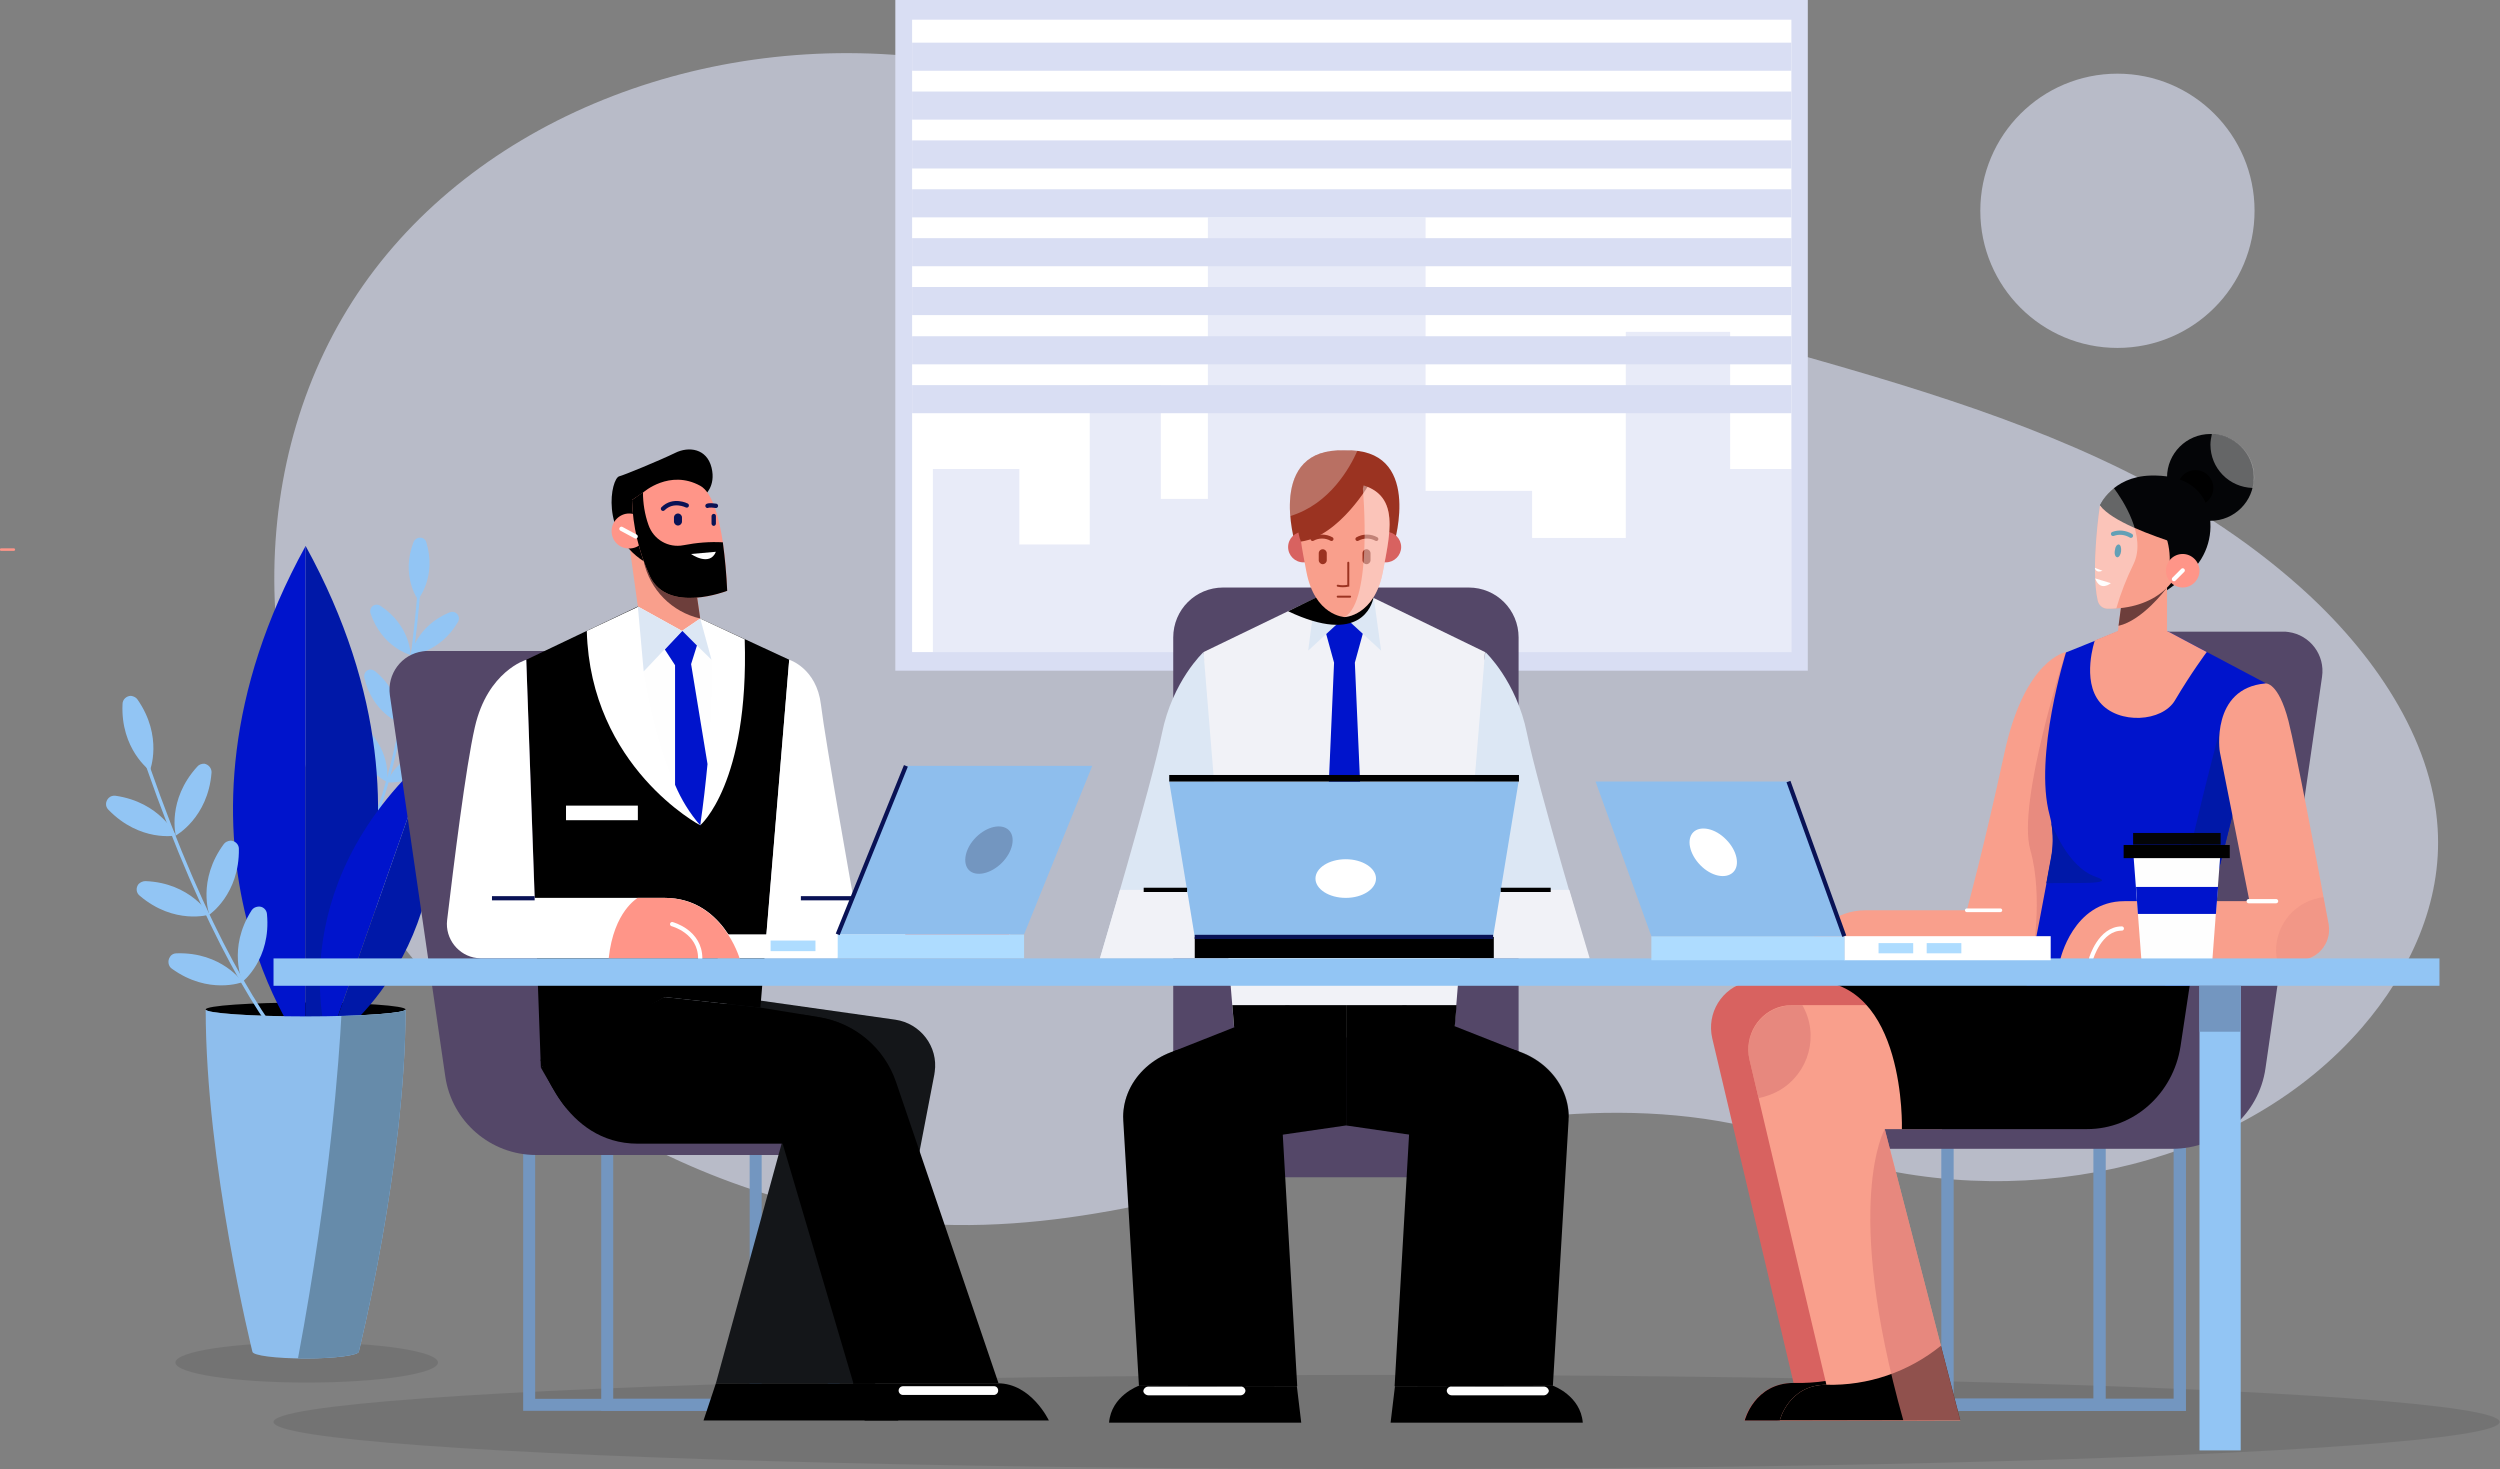 <svg xmlns="http://www.w3.org/2000/svg" xmlns:xlink="http://www.w3.org/1999/xlink" id="Layer_1" x="0px" y="0px" viewBox="0 0 685.5 402.8" style="enable-background:new 0 0 685.5 402.8;" xml:space="preserve"><rect x="0" y="0" width="685.5" height="402.8" fill="#808080" stroke="none"/><style type="text/css">	.st0{opacity:0.62;fill:#D9DEF3;enable-background:new    ;}	.st1{fill:#D9DEF3;}	.st2{fill:#FFFFFF;}	.st3{opacity:0.1;enable-background:new    ;}	.st4{fill:none;stroke:#92C5F4;stroke-width:0.75;stroke-miterlimit:10;}	.st5{fill:#92C5F4;}	.st6{fill:#0014CC;}	.st7{fill:#0018A8;}	.st8{fill:none;stroke:#92C5F4;stroke-width:0.94;stroke-miterlimit:10;}	.st9{fill:#8EBEED;}	.st10{fill:#668BAA;}	.st11{fill:#544768;}	.st12{fill:#DCE7F4;}	.st13{fill:#F1F2F7;}	.st14{fill:#9B3321;}	.st15{fill:#D86260;}	.st16{fill:#F99F8C;}	.st17{fill:none;stroke:#9B3321;stroke-width:0.55;stroke-linecap:round;stroke-miterlimit:10;}	.st18{fill:none;stroke:#9B3321;stroke-width:1.09;stroke-linecap:round;stroke-miterlimit:10;}	.st19{opacity:0.3;fill:#FEFEFE;enable-background:new    ;}	.st20{opacity:0.39;fill:#FFFFFF;enable-background:new    ;}	.st21{opacity:0.26;enable-background:new    ;}	.st22{fill:#FEFEFE;}	.st23{fill:none;stroke:#091255;stroke-width:1.15;stroke-miterlimit:10;}	.st24{opacity:0.35;fill:none;stroke:#000000;stroke-width:1.17;stroke-miterlimit:10;enable-background:new    ;}	.st25{fill:none;stroke:#000000;stroke-width:1.17;stroke-miterlimit:10;}	.st26{fill:none;stroke:#7396C0;stroke-width:3.29;stroke-miterlimit:10;}	.st27{fill:#141619;}	.st28{fill:#6D3E3B;}	.st29{fill:#FF9588;}	.st30{fill:#091255;}	.st31{fill:none;stroke:#091255;stroke-width:1.2;stroke-linecap:round;stroke-miterlimit:10;}	.st32{fill:none;stroke:#FFFFFF;stroke-width:1.17;stroke-linecap:round;stroke-miterlimit:10;}	.st33{opacity:0.6;enable-background:new    ;}	.st34{fill:#AEDCFF;}	.st35{fill:#7396C0;}	.st36{fill:none;stroke:#7396C0;stroke-width:3.38;stroke-miterlimit:10;}	.st37{opacity:0.58;fill:#DD7D76;enable-background:new    ;}	.st38{opacity:0.65;fill:#DD7D76;enable-background:new    ;}	.st39{opacity:0.24;fill:#DD7D76;enable-background:new    ;}	.st40{fill:none;stroke:#FFFFFF;stroke-width:1.01;stroke-linecap:round;stroke-miterlimit:10;}	.st41{fill:#040507;}	.st42{fill:none;stroke:#006488;stroke-width:1.17;stroke-linecap:round;stroke-miterlimit:10;}	.st43{fill:#006488;}	.st44{fill:none;stroke:#FF9588;stroke-width:0.69;stroke-linecap:round;stroke-miterlimit:10;}</style><title>Services1</title><path class="st0" d="M630.4,160.7c20.3,18,36.5,41.8,38,66.4c1.3,20.5-7.7,39.5-20.7,54.6c-31.7,36.7-89.5,51.4-142.3,36.3 c-39.2-18.5-83.7-14.2-123.3-4.9s-78.1,23.3-120,22.8c-63.1-0.8-128.3-37.6-161.7-90.8S66.9,124.9,99.6,78.2s96.5-71.1,159.8-61.6 c53.4,8,102.4,37.3,153.8,56.2C487.2,100.1,571.7,108.6,630.4,160.7z"></path><rect x="245.5" class="st1" width="250.2" height="183.9"></rect><rect x="250.1" y="5.4" class="st2" width="241.1" height="173.4"></rect><polygon class="st0" points="255.8,178.9 255.8,128.6 279.5,128.6 279.5,149.3 298.8,149.3 298.8,105.6 318.3,105.6 318.3,136.8  331.2,136.8 331.2,59.6 390.9,59.6 390.9,134.6 420.1,134.6 420.1,147.5 445.8,147.5 445.8,91 474.4,91 474.4,128.6 491.3,128.6  491.3,178.9 "></polygon><rect x="250.1" y="11.7" class="st1" width="241.1" height="7.7"></rect><rect x="250.1" y="25.1" class="st1" width="241.1" height="7.7"></rect><rect x="250.1" y="38.5" class="st1" width="241.1" height="7.7"></rect><rect x="250.1" y="51.9" class="st1" width="241.1" height="7.7"></rect><rect x="250.1" y="65.3" class="st1" width="241.1" height="7.7"></rect><rect x="250.1" y="78.7" class="st1" width="241.1" height="7.7"></rect><rect x="250.1" y="92.2" class="st1" width="241.1" height="7.7"></rect><rect x="250.1" y="105.6" class="st1" width="241.1" height="7.7"></rect><ellipse class="st3" cx="84.1" cy="373.6" rx="36" ry="5.5"></ellipse><ellipse cx="83.8" cy="276.8" rx="27.4" ry="1.9"></ellipse><path class="st4" d="M86.5,250c0,0,21.4-8.9,28.3-86.8"></path><path class="st5" d="M123.3,167.9c-9.2,3.8-10.7,11.7-10.7,11.7s8-0.5,13-9.1c0.5-0.9,0.2-2-0.7-2.5 C124.4,167.7,123.8,167.7,123.3,167.9z"></path><path class="st5" d="M104.3,166.1c8.3,5.5,8.3,13.5,8.3,13.5s-7.8-2-11-11.4c-0.3-1,0.2-2,1.1-2.3 C103.2,165.7,103.8,165.8,104.3,166.1z"></path><path class="st5" d="M121.5,187.8c-9.6,2.9-11.8,10.6-11.8,10.6s8,0.4,13.8-7.8c0.6-0.8,0.4-2-0.4-2.5 C122.6,187.7,122,187.6,121.5,187.8z"></path><path class="st5" d="M102.8,184c7.7,6.3,6.9,14.3,6.9,14.3s-7.6-2.8-9.8-12.5c-0.2-1,0.4-2,1.4-2.2 C101.7,183.5,102.3,183.7,102.8,184z"></path><path class="st5" d="M118.7,204.8c-9.8,2.1-12.6,9.7-12.6,9.7s8,1,14.4-6.7c0.7-0.8,0.6-1.9-0.2-2.6 C119.9,204.8,119.3,204.6,118.7,204.8z"></path><path class="st5" d="M100.3,199.6c7.3,6.9,5.8,14.8,5.8,14.8s-7.3-3.3-8.9-13.2c-0.2-1,0.5-1.9,1.5-2.1 C99.4,199.1,99.9,199.3,100.3,199.6z"></path><path class="st5" d="M113.4,148.6c-3.6,9.3,1.2,15.8,1.2,15.8s5.2-6.2,2.3-15.7c-0.3-1-1.3-1.5-2.3-1.2 C114.1,147.7,113.6,148.1,113.4,148.6z"></path><path class="st6" d="M83.8,288.2c0,0-44.8-57.1,0-138.5V288.2z"></path><path class="st7" d="M83.8,288.2c0,0,44.7-57.1,0-138.5V288.2z"></path><path class="st6" d="M90,286.2c0,0-14.2-41.9,28-79.6L90,286.2z"></path><path class="st7" d="M90,286.2c0,0,37.3-23.8,28-79.6L90,286.2z"></path><path class="st8" d="M101.2,306.3c0,0-28.6-4.3-60.7-96.3"></path><path class="st5" d="M31.7,218.2c12.3,1.8,16.5,10.9,16.5,10.9s-9.8,1.9-18.5-7.1c-0.9-0.9-0.8-2.3,0.1-3.2 C30.3,218.3,31,218.1,31.7,218.2z"></path><path class="st5" d="M54.1,210.2c-8.4,9.2-5.9,18.9-5.9,18.9s8.8-4.8,9.8-17.2c0.1-1.2-0.8-2.3-2-2.5 C55.2,209.4,54.5,209.7,54.1,210.2z"></path><path class="st5" d="M39.9,241.6c12.4,0.5,17.5,9.2,17.5,9.2s-9.6,2.9-19.1-5.2c-1-0.8-1.1-2.2-0.3-3.2 C38.5,241.9,39.2,241.6,39.9,241.6z"></path><path class="st5" d="M61.4,231.4c-7.4,10-4,19.4-4,19.4s8.3-5.6,8.1-18.1c0-1.2-1.1-2.2-2.3-2.2C62.4,230.6,61.8,230.9,61.4,231.4z"></path><path class="st5" d="M48.4,261.4c12.4-0.4,18.1,7.9,18.1,7.9s-9.3,3.6-19.4-3.7c-1-0.7-1.2-2.2-0.5-3.2 C47,261.7,47.7,261.4,48.4,261.4z"></path><path class="st5" d="M69,249.6c-6.7,10.5-2.5,19.6-2.5,19.6s7.9-6.2,6.7-18.6c-0.1-1.2-1.2-2.2-2.5-2C70,248.7,69.4,249,69,249.6z"></path><path class="st5" d="M37.7,191.8c7.1,10.2,3.4,19.5,3.4,19.5s-8.1-5.9-7.5-18.3c0-1.2,1.1-2.2,2.3-2.2 C36.6,190.9,37.3,191.2,37.7,191.8z"></path><path class="st9" d="M83.8,278.7c-15.1,0-27.4-0.9-27.4-1.9c0,42.3,12.8,93.8,12.8,93.8c0,1.1,6.5,1.9,14.6,1.9s14.6-0.9,14.6-1.9 c0,0,12.8-51.5,12.8-93.8C111.2,277.8,98.9,278.7,83.8,278.7z"></path><path class="st10" d="M93.6,278.6c-0.6,11-2.9,45.9-11.9,93.9h2.1c8,0,14.6-0.9,14.6-1.9c0,0,12.8-51.5,12.8-93.8 C111.2,277.6,103.8,278.3,93.6,278.6z"></path><circle class="st0" cx="580.6" cy="57.8" r="37.6"></circle><ellipse class="st3" cx="380.2" cy="389.9" rx="305.2" ry="12.9"></ellipse><path class="st11" d="M416.4,322.8h-94.7v-148c0-7.6,6.1-13.7,13.7-13.7l0,0h67.3c7.6,0,13.7,6.1,13.7,13.7l0,0L416.4,322.8z"></path><path class="st12" d="M330,178.8c0,0-8.5,7.9-11.4,22.3s-17,61.7-17,61.7h42.8L330,178.8z"></path><path class="st12" d="M407.3,178.8c0,0,8.5,7.9,11.4,22.3s17,61.7,17,61.7H393L407.3,178.8z"></path><path class="st13" d="M368.7,160.1L330,178.8l8.4,103.1c0,0,5.9,2.6,30.2,2.6s30.2-2.6,30.2-2.6l8.4-103.1L368.7,160.1z"></path><polygon class="st6" points="374,172.6 368.7,169.2 363.3,172.6 365.8,181.7 363.3,238.9 368.7,245.8 374,238.9 371.5,181.7 "></polygon><polygon class="st12" points="368.7,169.2 358.7,178.4 360.6,164 "></polygon><path class="st13" d="M307.1,244h45.4c0,0,16.4,0.7,16.4,18.8h-67.3L307.1,244z"></path><polygon class="st12" points="368.7,169.2 378.7,178.4 376.7,164 "></polygon><path d="M376.6,163.9l-7.9-3.9l-15.5,7.6C373,177,376.2,165.9,376.6,163.9z"></path><path class="st14" d="M368.7,123.5c-21.5-0.8-13.6,25.4-13.6,25.4l13.6-3.4l13.6,3.4C382.3,148.8,390.2,122.7,368.7,123.5z"></path><path class="st15" d="M384.2,150c0,2.3-1.9,4.2-4.2,4.2c-2.3,0-4.2-1.9-4.2-4.2s1.9-4.2,4.2-4.2C382.3,145.8,384.2,147.7,384.2,150 L384.2,150z"></path><circle class="st15" cx="357.4" cy="150" r="4.2"></circle><path class="st16" d="M368.7,132.2c-15.7,1.2-12.8,12.3-10.5,24.5s10.5,12.5,10.5,12.5s8.2-0.3,10.5-12.5S384.4,133.3,368.7,132.2z"></path><path class="st14" d="M375.8,153.6c0,0.6-0.5,1.1-1.1,1.1l0,0c-0.6,0-1.1-0.5-1.1-1.1v-1.9c0-0.6,0.5-1.1,1.1-1.1l0,0 c0.6,0,1.1,0.5,1.1,1.1V153.6z"></path><path class="st14" d="M375.8,132.2c0,0-8.5,14.9-19.1,16.3c-2-4.8-0.5-15.6,2.4-17.7S375.8,132.2,375.8,132.2z"></path><path class="st17" d="M366.8,160.6c0.9,0.2,1.9,0.2,2.9,0v-6.3"></path><path class="st18" d="M372.2,147.8c1.6-0.9,3.6-0.9,5.2,0"></path><path class="st14" d="M361.6,153.6c0,0.6,0.5,1.1,1.1,1.1l0,0c0.6,0,1.1-0.5,1.1-1.1v-1.9c0-0.6-0.5-1.1-1.1-1.1l0,0 c-0.6,0-1.1,0.5-1.1,1.1V153.6z"></path><path class="st18" d="M365.1,147.8c-1.6-0.9-3.6-0.9-5.2,0"></path><line class="st17" x1="366.8" y1="163.6" x2="370.2" y2="163.6"></line><path class="st19" d="M372.2,123.6c-1.2-0.1-2.4-0.2-3.5-0.1c-14-0.5-15.6,10.3-14.9,18C364.7,138.2,370.2,128.1,372.2,123.6z"></path><path class="st20" d="M373.9,133.1l-0.2,0.9c0,0,2.8,30.7-5,35.2c0,0,8.2-0.3,10.5-12.5C381.2,146,383.6,136.2,373.9,133.1z"></path><path class="st13" d="M430.3,244h-45.4c0,0-16.3,0.7-16.3,18.8h67.3L430.3,244z"></path><polygon class="st9" points="376,214.3 368.6,214.3 320.6,214.3 327.6,256.9 368.6,256.9 374,256.9 409.4,256.9 416.4,214.3 "></polygon><rect x="327.6" y="256.9" width="82" height="5.8"></rect><path class="st2" d="M377.3,240.9c0,2.9-3.7,5.3-8.3,5.3s-8.3-2.4-8.3-5.3s3.7-5.3,8.3-5.3S377.3,238,377.3,240.9z"></path><rect x="320.6" y="212.5" width="95.9" height="1.8"></rect><polygon points="399.4,275.6 398.9,281.4 416.4,288.3 414.5,315.2 369.1,308.6 369.1,275.6 "></polygon><path d="M382.4,380.1l4.3-74.8c0.6-10.6,10.7-18.8,22.5-18.3h0.4c11.9,0.5,21.1,9.6,20.5,20.3l-4.3,72.7L382.4,380.1z"></path><path d="M425.9,380c0,0,7.5,2.7,8.1,10.1h-52.7l1.2-10L425.9,380z"></path><path class="st21" d="M430.2,306.2c0-10.2-9-18.8-20.5-19.2h-0.4c-3.4-0.2-6.8,0.5-10,1.8c-2.4,2.8-3.7,6.3-3.7,9.9 c0,9.1,8.2,16.5,18.4,16.5C420.5,315.3,426.7,311.9,430.2,306.2z"></path><path class="st22" d="M423.3,382.6h-25.2c-0.7,0-1.3-0.5-1.4-1.2l0,0c0-0.7,0.6-1.3,1.4-1.2h25.2c0.7,0,1.3,0.5,1.4,1.2l0,0 C424.6,382,424,382.6,423.3,382.6L423.3,382.6z"></path><polygon points="337.9,275.6 338.4,281.7 321.7,288.3 323.6,315.2 369.1,308.6 369.1,275.6 "></polygon><path d="M355.7,380.1l-4.3-74.8c-0.6-10.6-10.7-18.8-22.5-18.3h-0.4c-11.9,0.5-21.1,9.6-20.5,20.3l4.3,72.7L355.7,380.1z"></path><path d="M312.2,380c0,0-7.5,2.7-8.1,10.1h52.7l-1.2-10L312.2,380z"></path><path class="st21" d="M308,306.2c0-10.2,9-18.8,20.5-19.2h0.4c3.4-0.1,6.8,0.5,10,1.8c2.4,2.8,3.7,6.3,3.7,9.9 c0,9.1-8.2,16.5-18.4,16.5C317.6,315.3,311.4,311.9,308,306.2z"></path><path class="st22" d="M314.9,382.6h25.2c0.7,0,1.3-0.5,1.4-1.2l0,0c0-0.7-0.6-1.3-1.4-1.2h-25.2c-0.7,0-1.3,0.5-1.4,1.2l0,0 C313.5,382,314.2,382.6,314.9,382.6L314.9,382.6z"></path><line class="st23" x1="327.6" y1="256.9" x2="409.4" y2="256.9"></line><path class="st24" d="M409.6,380l5.5-76.1c0.3-4.2-2-8.1-5.9-9.8l-24.1-10.8v-7.7"></path><path class="st24" d="M328.5,380l-5.5-76.1c-0.3-4.2,2-8.1,5.9-9.8l24.1-10.8v-7.7"></path><line class="st25" x1="411.5" y1="244" x2="425.2" y2="244"></line><line class="st25" x1="325.5" y1="244" x2="313.6" y2="244"></line><rect x="145.1" y="307.9" class="st26" width="62.1" height="77.3"></rect><rect x="166.5" y="307.9" class="st26" width="62.1" height="77.3"></rect><path class="st11" d="M225.8,316.7H147c-12.5,0-23.1-9.2-24.9-21.5l-15.2-104.6c-0.8-5.8,3.2-11.2,9-12c0.5-0.1,1-0.1,1.5-0.1h49.1 l10.7,116.2l50.7,8.5L225.8,316.7z"></path><path d="M196.3,379.3l-3.4,10.2h53.4c0,0,0.5-6.6-6.5-10.2H196.3z"></path><path class="st27" d="M201.7,273.4l43.8,6.2c6.9,1,11.8,7.4,10.8,14.3c0,0.2-0.1,0.4-0.1,0.7l-16.3,84.7h-43.6l20.1-73.3l-38.5-9.5 L201.7,273.4z"></path><path d="M148.2,290.6c0,0,6.3,23,26.7,23h39.7l19.4,65.7h39.8l-28.1-82.6c-3.2-9.4-11.3-16.2-21.1-17.8l-16-2.6l-26.3-2.9 L148.2,290.6z"></path><path d="M233.9,379.3l3.2,10.2h50.5c0,0-4.8-10.2-14-10.2H233.9z"></path><polygon points="192,169.6 216.4,180.9 208.5,276.3 182.3,273.4 148.3,292.7 144.3,180.9 174.9,166.3 "></polygon><path class="st2" d="M192,226.3c0,0,13.4-11.4,12.2-51l-12.2-5.7V226.3z"></path><path class="st2" d="M192,226.3c0,0-30.1-15.9-31.1-53.3l14-6.6L192,226.3z"></path><path class="st22" d="M174.9,166.3l1.6,17.8c0,0,4.3,30.5,15.5,42.1c4-27.8,3.1-45.4,3.1-45.4l-3.1-11.4L174.9,166.3z"></path><polygon class="st16" points="190.7,160.6 192,169.6 187,173 174.9,166.3 172.5,149 177.4,147.8 "></polygon><path class="st28" d="M176.5,153.9l6.6-0.6l7.6,7.4l1.3,8.9C184.2,167.8,178.2,161.7,176.5,153.9z"></path><path d="M193.1,135.9c0,0,3.3-2.5,2-7.7s-6.2-5.9-10-4c-4.3,2.1-14.3,6.2-15.3,6.4c-2.3,0.6-5.3,15.6,6.7,23.3 c0.4-3.8,2.4-14.4,2.4-14.4l2-4.4L193.1,135.9z"></path><path class="st29" d="M167.7,145.6c0,2.7,2.1,4.8,4.8,4.8s4.8-2.1,4.8-4.8s-2.1-4.8-4.8-4.8l0,0C169.9,140.8,167.7,143,167.7,145.6z "></path><path class="st29" d="M176.4,135c0,0,7.2-6.4,15.6-1.8c6.8,3.7,7.4,28.8,7.4,28.8s-16.3,6.4-21.2-4c-3-6.6-4.7-13.7-4.9-20.9 L176.4,135z"></path><path d="M187.4,149.5c3.6-0.7,7.2-1,10.8-0.8c0.6,4.4,1,8.9,1.2,13.3c0,0-16.3,6.4-21.2-4c-3-6.6-4.7-13.7-4.9-20.9l3-2.1 c0,3,0.5,6.1,1.5,8.9C179.2,148,183.3,150.3,187.4,149.5z"></path><path class="st30" d="M184.8,143c0,0.6,0.5,1.1,1.1,1.1l0,0l0,0c0.6,0,1.1-0.5,1.1-1.1l0,0v-1.1c0-0.6-0.5-1.1-1.1-1.1l0,0 c-0.6,0-1.1,0.5-1.1,1.1V143z"></path><path class="st30" d="M196.3,143.6c0,0.3-0.3,0.6-0.6,0.6l0,0c-0.3,0-0.6-0.3-0.6-0.6v-2.1c0-0.3,0.3-0.6,0.6-0.6l0,0l0,0 c0.3,0,0.6,0.2,0.6,0.6l0,0V143.6z"></path><path class="st31" d="M188.3,138.6c0,0-3.7-1.9-6.5,0.9"></path><path class="st31" d="M194,138.7c0,0,0.4-0.3,2.3,0"></path><path class="st22" d="M196.3,151.3l-6.8,0.6C189.4,151.9,194.6,155.5,196.3,151.3z"></path><polygon class="st12" points="187,173 176.5,184.1 174.9,166.3 "></polygon><polygon class="st12" points="187,173 195.1,180.9 192,169.6 "></polygon><path class="st2" d="M216.4,180.9c0,0,7.5,2.3,8.7,12.3s8.9,53,8.9,53h23.2c8.8,0,16.9,4.7,21.2,12.3l2.3,4.1h-71.1L216.4,180.9z"></path><path class="st6" d="M192,226.3c0.9-6.1,1.5-11.7,2-16.8l-4.5-27.4l1.6-5.1l-4-4l-4.8,5.1l2.8,4.3v32.8 C186.8,219.2,189.1,223,192,226.3z"></path><path class="st22" d="M273.7,381.3c0,0.7-0.6,1.2-1.2,1.2h-24.9c-0.7,0-1.2-0.6-1.2-1.2l0,0c0-0.7,0.6-1.2,1.2-1.2h25 C273.2,380.1,273.7,380.6,273.7,381.3L273.7,381.3L273.7,381.3z"></path><rect x="155.2" y="220.9" class="st2" width="19.7" height="4"></rect><line class="st23" x1="233.9" y1="246.3" x2="219.6" y2="246.3"></line><path class="st29" d="M278.4,258.6c-4.4-7.6-12.5-12.3-21.2-12.3h-6.7c-2,5.2-2.8,10.8-2.2,16.4h32.5L278.4,258.6z"></path><line class="st32" x1="170.4" y1="145" x2="174.3" y2="147.1"></line><path d="M148.3,292.7c0,0,4.7,8.5,6.9,11l27.1-30.4L148.3,292.7z"></path><path class="st33" d="M248.1,304.2l-2.6-7.5c-3.2-9.4-11.3-16.2-21.1-17.8l-4.4-0.7c-6.3,8.6-4.4,20.6,4.2,26.9 C231.5,310.2,241.3,309.9,248.1,304.2L248.1,304.2z"></path><rect x="196.8" y="256.2" class="st2" width="32.9" height="6.6"></rect><rect x="229.7" y="256.2" class="st34" width="51.1" height="6.6"></rect><polygon class="st9" points="248.4,210 299.5,210 280.8,256.2 229.7,256.2 "></polygon><line class="st23" x1="248.4" y1="210" x2="229.7" y2="256.2"></line><path class="st35" d="M267.6,229.6c-3,3-3.8,7.1-1.9,9s6,1,9-2s3.9-7.1,1.9-9S270.6,226.6,267.6,229.6z"></path><rect x="211.3" y="257.9" class="st34" width="12.3" height="2.9"></rect><path class="st2" d="M144.3,180.9c0,0-10.6,3.1-14.1,18.5c-2.5,10.9-5.8,37.9-7.6,52.9c-0.6,5.1,3.1,9.8,8.2,10.4 c0.4,0,0.7,0.1,1.1,0.1h71c0,0-4.8-16.6-20.6-16.6h-35.7L144.3,180.9z"></path><path class="st29" d="M166.9,262.8h35.9c0,0-4.8-16.6-20.6-16.6h-7.4C174.9,246.3,168.3,249.7,166.9,262.8z"></path><line class="st23" x1="146.6" y1="246.3" x2="134.9" y2="246.3"></line><path class="st32" d="M184.3,253.4c0,0,7.7,2,7.7,9.4"></path><rect x="534" y="305.9" class="st36" width="63.7" height="79.3"></rect><rect x="512" y="305.9" class="st36" width="63.7" height="79.3"></rect><path class="st11" d="M514.9,315h80.8c12.8,0,23.7-9.4,25.5-22.1l15.5-107.3c0.9-6-3.3-11.5-9.2-12.3c-0.5-0.1-1-0.1-1.6-0.1h-41.8 l-19.5,119.2l-52,8.7L514.9,315z"></path><path class="st15" d="M482,268.9h34.6c0,0,21.5,21,8.8,36h-16.6l16.2,63l0,0l5.6,21.6h-52.3c0,0,2.6-10.3,13.5-10.3l-22.3-94.5 c-1.6-6.9,2.6-13.8,9.6-15.5C480,269.1,481,268.9,482,268.9z"></path><path d="M478.4,389.5c0,0,2.6-10.3,13.5-10.3c12,0.3,23.7-3.7,33.1-11.3l5.5,21.5L478.4,389.5L478.4,389.5z"></path><path class="st16" d="M532.5,309.6h-15.7l20.7,79.9H488c0,0,2.4-9.8,12.8-9.8l-21.1-89.2c-1.5-6.5,2.5-13.1,9-14.6 c0.9-0.2,1.8-0.3,2.7-0.3h32.7C524.2,275.6,544.5,295.4,532.5,309.6z"></path><path d="M600.9,267l-3,19.9c-2,13-12.8,22.7-25.6,22.7h-50.8c0,0,1.2-40.7-24.9-40.7h104.2"></path><path class="st16" d="M566.5,178.8c0,0-11.3,1.8-16.9,27.7s-10.3,43.1-10.3,43.1h-27.8c-8.1,0-15.1,5.6-16.9,13.5v0.1h62.5l6.6-22.2 l5.8-48.6L566.5,178.8z"></path><path class="st37" d="M563.7,241.1l-6.5,21.8l0,0c0,0,3.2-16.9-0.5-29.9s9.7-54.1,9.7-54.1l1.3,27.7L563.7,241.1z"></path><path class="st6" d="M580.9,173.1l-14.4,5.8c0,0-8.9,28.4-4.5,44.6c1,3.8,1.2,7.7,0.5,11.5c-5.3,28.5-6.8,35.2-6.8,35.2h44.8 l20.7-82.9l-27-14.3L580.9,173.1z"></path><path class="st7" d="M600.5,270.3h-6.8c0.8-16.9,14.9-69.9,14.9-69.9l7.4-3.4l1.6,4.4L600.5,270.3z"></path><path class="st16" d="M621.2,187.4c0,0,3.5-0.5,6.3,10.3c2,7.9,8,39.4,11,55.7c0.8,4.5-2.1,8.8-6.6,9.7c-0.5,0.1-1,0.1-1.5,0.1 h-65.5c0,0,3.5-16.1,17.6-16.1h34.3l-8.1-40.8C608.6,206.3,606.1,188.7,621.2,187.4z"></path><path d="M488,389.5c0,0,2.4-9.8,12.8-9.8c11.4,0.3,22.5-3.5,31.4-10.7l5.3,20.4H488V389.5z"></path><path class="st38" d="M491.5,275.6h2.7c4.7,8.2,1.9,18.6-6.3,23.4c-1.8,1-3.7,1.7-5.7,2.1l-2.5-10.5c-1.5-6.5,2.5-13.1,9-14.6 C489.7,275.7,490.6,275.6,491.5,275.6z"></path><path class="st39" d="M624.1,260.6c0-7.5,5.6-13.7,13-14.6c0.5,2.7,1,5.2,1.4,7.4c0.8,4.5-2.1,8.8-6.6,9.7c-0.5,0.1-1,0.1-1.5,0.1 h-6C624.2,262.4,624.1,261.5,624.1,260.6z"></path><path class="st32" d="M573.4,262.8c0,0,2.4-8.2,8.4-8.2"></path><path class="st7" d="M561.1,242.2c0.4-2.2,0.8-4.6,1.3-7.1c0.6-3.2,0.6-6.5,0-9.7c0,0,4.2,12.2,12.2,15 C581.6,242.8,566,241.9,561.1,242.2z"></path><line class="st32" x1="616.6" y1="247.1" x2="624.1" y2="247.1"></line><line class="st40" x1="539.3" y1="249.6" x2="548.5" y2="249.6"></line><path class="st38" d="M516.8,309.6l20.7,79.9h-15.6C505.1,329.9,516.8,309.6,516.8,309.6z"></path><path class="st16" d="M605.1,178.8c0.1-0.2-4.4,5.9-8.7,13.2c-3.5,6-15.5,6.7-20.6,0.6s-1.4-17-1.4-17l6.3-2.6h13.5L605.1,178.8z"></path><circle class="st41" cx="606.1" cy="130.9" r="11.9"></circle><path class="st20" d="M618.1,130.9c0-6.4-5.1-11.7-11.6-11.9c-0.2,1-0.4,1.9-0.4,2.9c0,6.5,5.1,11.7,11.6,11.9 C617.9,132.9,618.1,131.9,618.1,130.9z"></path><path d="M606.9,133.8c0,2.7-2.2,4.9-4.9,4.9s-4.9-2.2-4.9-4.9s2.2-4.9,4.9-4.9C604.7,128.9,606.9,131.1,606.9,133.8L606.9,133.8z"></path><path class="st41" d="M575.8,138.6c0,0,3.3-7.9,13.9-8.2c7.9-0.2,14.4,2.5,16.1,10.6c1.2,6.2-1.1,12.6-6,16.6 c-2.8,2.3-5.7,4.4-8.8,6.4L575.8,138.6z"></path><path class="st16" d="M582.1,162.5l-2,15.4c0,0-0.3,4.5,2,5.8c5.2-1.8,9.6-5.6,12.1-10.6v-16.6L582.1,162.5z"></path><path class="st28" d="M582.1,162.5l12.1-6v4.3l-0.3,0.7c0,0-6.4,8.6-13,10.1L582.1,162.5z"></path><path class="st16" d="M575.8,138.6c0,0-2.6,17.3-0.6,26.1c0.3,1.3,1.4,2.2,2.7,2.2c12.6,0.2,21.3-7.3,20.5-17.3 C589.1,146.5,579.3,143,575.8,138.6z"></path><path class="st42" d="M579.4,146.4c1.6-0.6,3.4-0.4,4.9,0.5"></path><path class="st41" d="M593.7,146.5c1,2.6,1.4,5.5,1.2,8.3c4.2-1.1,5.6-6.2,5.6-6.2L593.7,146.5z"></path><path class="st29" d="M593.9,156.5c0,2.5,2.1,4.6,4.6,4.6s4.6-2.1,4.6-4.6s-2.1-4.6-4.6-4.6l0,0C596,151.9,593.9,153.9,593.9,156.5z "></path><line class="st32" x1="598.5" y1="156.4" x2="596.1" y2="158.8"></line><path class="st43" d="M579.9,150.9c-0.2,1,0.1,1.8,0.6,1.9s1-0.7,1.1-1.6s-0.1-1.8-0.6-1.9S580,149.9,579.9,150.9z"></path><path class="st20" d="M575.2,164.7c-2-8.8,0.6-26.1,0.6-26.1c0.9-1.9,2.2-3.5,3.8-4.8c2.4,3.2,9.1,13.3,5.4,20.9 c-1.9,3.9-3.5,7.9-4.7,12.1c-0.8,0.1-1.6,0.1-2.4,0.1C576.6,166.9,575.5,166,575.2,164.7z"></path><path class="st22" d="M574.5,158.6l4.3,1.3C578.8,159.9,575.9,162.4,574.5,158.6z"></path><path class="st2" d="M576.5,156.5l-2.1-0.8C574.4,155.7,574.6,157.3,576.5,156.5z"></path><polygon class="st22" points="608.9,233.2 584.9,233.2 587.2,263.6 606.6,263.6 "></polygon><rect x="582.3" y="231.7" width="29.1" height="3.6"></rect><rect x="584.9" y="228.4" class="st41" width="24" height="3.2"></rect><polygon class="st6" points="607.6,250.6 608.2,243.2 585.7,243.2 586.2,250.6 "></polygon><rect x="75" y="262.8" class="st5" width="593.9" height="7.5"></rect><rect x="505.7" y="256.7" class="st2" width="56.6" height="6.6"></rect><rect x="452.8" y="256.7" class="st34" width="53" height="6.6"></rect><polygon class="st9" points="437.5,214.3 490.4,214.3 505.7,256.7 452.8,256.7 "></polygon><line class="st23" x1="490.4" y1="214.3" x2="505.7" y2="256.7"></line><path class="st2" d="M473.3,230.2c3,3,3.9,7.1,1.9,9s-6,1.1-9-2s-3.8-7.1-1.9-9S470.3,227.1,473.3,230.2z"></path><rect x="515.1" y="258.6" class="st34" width="9.5" height="2.8"></rect><rect x="528.3" y="258.6" class="st34" width="9.5" height="2.8"></rect><rect x="603.1" y="270.3" class="st5" width="11.3" height="127.4"></rect><rect x="603.1" y="270.3" class="st35" width="11.3" height="12.6"></rect><line class="st44" x1="3.8" y1="150.7" x2="0.3" y2="150.7"></line></svg>